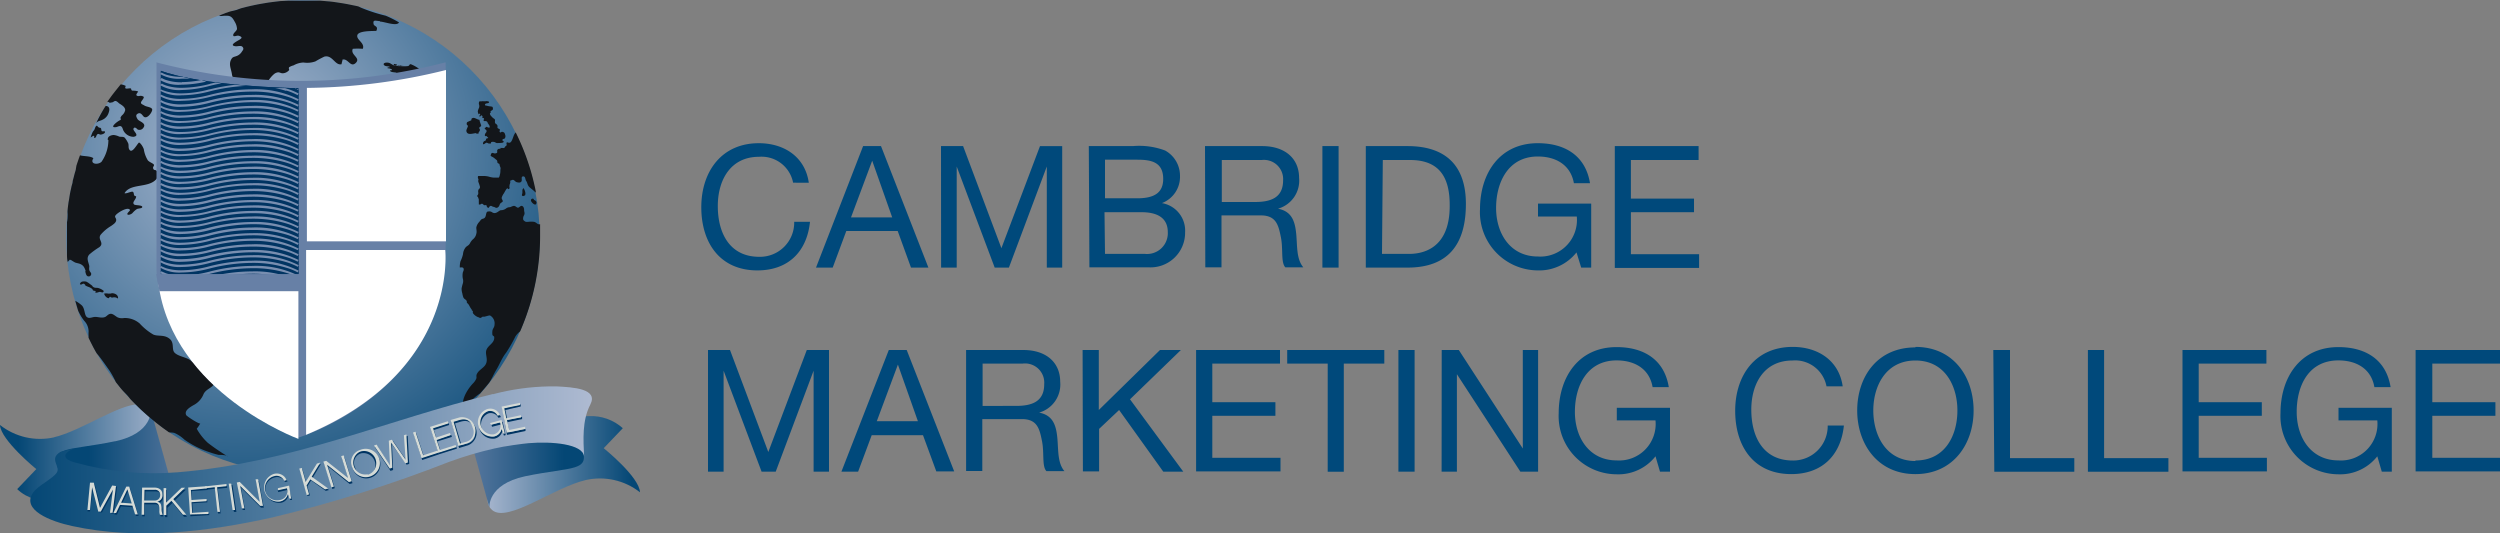 <?xml version="1.0" encoding="utf-8"?>
<svg xmlns="http://www.w3.org/2000/svg" xmlns:xlink="http://www.w3.org/1999/xlink" width="250" height="53.34" viewBox="0 0 250 53.34">
  <rect x="0" y="0" width="250" height="53.34" fill="#808080" stroke="none"/>
  <defs>
    <clipPath id="clip-path">
      <path id="SVGID" class="cls-1" d="M5.43 43.73A6.46 6.46 0 010 42.5c.06 1.5 3.63 4.41 3.63 4.41l-1.91 2c2.06 2 5.45.92 5.45.92A8.2 8.2 0 016 47.12c-.61-2.11 4.84-1.22 6.18-1.67s4.12-3.38 2.59-4.73a1.39 1.39 0 00-.92-.29c-2 0-5.76 2.67-8.46 3.3"/>
    </clipPath>
    <clipPath id="clip-path-2">
      <path id="SVGID-2" data-name="SVGID" class="cls-1" d="M11.52 44.12c-4.78 1-6.66.41-5.61 3 .6 1.5 3.78 2 4.62 1.49.48-.29 2.15-.21 3.73-.12a16.53 16.53 0 002.91 0L15.08 41s.23 2.31-3.56 3.13"/>
    </clipPath>
    <clipPath id="clip-path-3">
      <path id="SVGID-3" data-name="SVGID" class="cls-1" d="M6.61 23.68A23.68 23.68 0 1030.29 0 23.68 23.68 0 006.61 23.68"/>
    </clipPath>
    <clipPath id="clip-path-4">
      <path id="SVGID-4" data-name="SVGID" class="cls-1" d="M56.85 41.9A8 8 0 0158 44.61c.61 2.11-4.84 1.22-6.18 1.67s-4.14 3.38-2.61 4.72 6.19-2.27 9.38-3A6.48 6.48 0 0164 49.23c-.06-1.54-3.63-4.41-3.63-4.41l1.91-2a4.74 4.74 0 00-3.37-1.21 7.58 7.58 0 00-2.08.29"/>
    </clipPath>
    <clipPath id="clip-path-5">
      <path id="SVGID-5" data-name="SVGID" class="cls-1" d="M53.49 43.08c-.48.29-2.16.21-3.74.12a16.41 16.41 0 00-2.9 0l2.09 7.56s-.23-2.31 3.56-3.13c4.78-1 6.66-.41 5.61-3-.45-1.12-2.34-1.69-3.61-1.69a2 2 0 00-1 .2"/>
    </clipPath>
    <clipPath id="clip-path-6">
      <path id="SVGID-6" data-name="SVGID" class="cls-1" d="M49.3 39.4c-10.67 2.6-20.08 6.89-31.55 7.83a29.37 29.37 0 01-10.32-1c-1.07-.3-1.29-.8-.1-1.37l-1.26.32c-1.23.69 0 1.44-.38 2.06s-1.83 1.27-2.37 2C2.08 51 5.08 52.14 7.2 52.6c6.6 1.44 13.61.57 20.06-.86a134.87 134.87 0 0017.67-5.56 36.68 36.68 0 014.5-1.33c1-.24 2.93-.49 3.4-.53 2.34-.2 5.44.07 5.58 1.32-.08-1.66-.21-3.58.62-5.18s-1.71-1.73-3.35-1.82h-.8a23.54 23.54 0 00-5.58.78"/>
    </clipPath>
    <linearGradient id="linear-gradient" x1="-1278.33" y1="439.92" x2="-1277.76" y2="439.92" gradientTransform="matrix(26.9 0 0 -26.9 34388.69 11880.06)" gradientUnits="userSpaceOnUse">
      <stop offset="0" stop-color="#044775"/>
      <stop offset="1" stop-color="#afbbd2"/>
    </linearGradient>
    <linearGradient id="linear-gradient-2" x1="-1384.43" y1="461.01" x2="-1383.86" y2="461.01" gradientTransform="matrix(-20.35 0 0 20.35 -28152.7 -9335.33)" gradientUnits="userSpaceOnUse">
      <stop offset="0" stop-color="#6a82a7"/>
      <stop offset="1" stop-color="#044775"/>
    </linearGradient>
    <linearGradient id="linear-gradient-3" x1="-1368.45" y1="458.05" x2="-1367.88" y2="458.05" gradientTransform="matrix(-26.9 0 0 26.9 -36747.9 -12274.8)" xlink:href="#linear-gradient"/>
    <linearGradient id="linear-gradient-4" x1="-1265.28" y1="437.07" x2="-1264.72" y2="437.07" gradientTransform="matrix(20.35 0 0 -20.35 25793.49 8940.59)" xlink:href="#linear-gradient-2"/>
    <linearGradient id="linear-gradient-5" x1="-1311.83" y1="446.54" x2="-1311.26" y2="446.54" gradientTransform="matrix(98.97 0 0 -98.97 129835.29 44240.43)" xlink:href="#linear-gradient"/>
    <radialGradient id="radial-gradient" cx="-1309.03" cy="445.65" r=".57" gradientTransform="matrix(79.45 0 0 -79.45 104027.75 35421.78)" gradientUnits="userSpaceOnUse">
      <stop offset="0" stop-color="#afbbd2"/>
      <stop offset=".88" stop-color="#044775"/>
      <stop offset="1" stop-color="#044775"/>
    </radialGradient>
    <style>
      .cls-1{fill:none}.cls-9{fill:#6780a6}.cls-10{fill:#fff}.cls-11{fill:#003462}.cls-18{fill:#d4dad6}.cls-19{fill:#788eb0}
    </style>
  </defs>
  <g id="Cambridge Marketing College">
    <g clip-path="url(#clip-path)">
      <path fill="url(#linear-gradient)" d="M0 40.43h16.34v10.48H0z"/>
    </g>
    <g clip-path="url(#clip-path-2)">
      <path fill="url(#linear-gradient-2)" d="M4.86 40.99h12.31v8.18H4.86z"/>
    </g>
    <g clip-path="url(#clip-path-3)">
      <path fill="url(#radial-gradient)" d="M6.61 0h47.36v47.36H6.61z"/>
    </g>
    <path d="M52.47 19.58c.17-.19 0-.6-.12-.77a.36.36 0 00-.11.3v.19a1.06 1.06 0 00-.05.23.14.14 0 00.25 0m.93.38c-.09-.12-.36 0-.25.22s.52.55.53.1a.33.33 0 00-.25-.23M41.08 6.42c-.19 0-.09.15-.3.19a3.83 3.83 0 01-.75 0h-.2a1.88 1.88 0 01-.35-.1c0 .15-.36-.14-.51-.2-.33-.13-.74 0-.56.2s.63.06.54.22c-.15 0-.24 0-.18.1.32 0 .66.22.23.2 0 .2.38.19.62.23.05.09.06.19.12.29s.52 0 .65 0 .34.18.6.22c.45.06.16-.12.26-.22s.4 0 .56-.08.37-.31.27-.45a3.63 3.63 0 00-1-.6m9 8.46a.52.52 0 01-.11 0h-.08a.31.31 0 00-.17.13v.23c0 .07-.2.13-.32.09s-.16-.06-.24 0 0 0-.06.06a.16.16 0 000 .07c-.06.08-.05.12.06.19a1.71 1.71 0 01.23.13l.23.19a.23.23 0 01.11.16c0 .11 0 .15.1.21s.11 0 .13.16a1.27 1.27 0 00.08.23.4.4 0 010 .24c0 .17 0 .35-.06.52a.55.55 0 01-.1.27h-.18a.86.86 0 01-.16 0h-.18a2.25 2.25 0 01-.49-.1 2.21 2.21 0 00-.63-.06h-.42a.29.29 0 000 .27c.06.12 0 .13 0 .23s.11.3.15.49a.28.28 0 010 .24c-.06.07-.12.1-.14.2a.45.45 0 000 .23c0 .13 0 .16-.08.27s0 .1.05.19l.08.22v.25a2.21 2.21 0 010 .25c.08 0 .08.05.16 0s.13-.08.19-.06.12.1.17.13.13 0 .2 0 .06.11.09.16.11.13.15.12.09-.11.12-.14a.17.17 0 01.19-.05l.16.08c.09 0 .18.05.26.09s.25 0 .34-.17.06-.19.13-.26a1.15 1.15 0 01.19-.14c.14-.13-.09-.26-.06-.43a1.37 1.37 0 01.23-.45 4 4 0 01.24-.41s.07-.08.1-.08.06.07.12.08.08-.06.09-.1a.36.36 0 000-.1.23.23 0 010-.14c0-.12.06-.2.08-.32a.42.42 0 010-.16c0-.06.1-.05.16-.08.22-.11.29.16.49.21s.38.07.47-.09-.09-.47.16-.49.2.31.31.46.12.35.24.52.51.4.71.65a1 1 0 000-.17 23.38 23.38 0 00-2-5.86 1.1 1.1 0 00-.19.31c-.11.29-.21.65-.38.71s-.28-.09-.33 0 0 .15 0 .22-.06.11-.12.15-.07.13-.13.16a.31.31 0 01-.19 0 1.74 1.74 0 01-.22 0m4 7.63a.2.2 0 01-.16 0 .46.46 0 01-.17-.09.8.8 0 00-.24-.14 2 2 0 00-.65 0h-.18a.59.59 0 01-.28-.2.6.6 0 01.08-.47c.1-.23 0-.3 0-.53s-.09-.37-.23-.4-.26.18-.38.18-.24-.17-.38-.18-.3.1-.43.13a.61.61 0 00-.4.14.83.83 0 01-.47.16c-.16 0-.27.15-.43.22a.43.43 0 01-.46 0 .48.48 0 00-.4-.09c-.18 0-.19.15-.24.36s-.1.3-.28.36a.37.37 0 00-.25.15c-.06.07-.1.14-.16.2a1.11 1.11 0 00-.27.53c0 .24.07.39 0 .63a.94.94 0 01-.31.53 1.3 1.3 0 00-.32.41c-.12.23-.26.24-.42.4a1.23 1.23 0 00-.28.7 3.05 3.05 0 01-.25.7 2.22 2.22 0 00-.07.63c.1 0 .33-.06.38.11s-.07.31-.08.41a1.63 1.63 0 000 .58.87.87 0 010 .51 4.21 4.21 0 00-.12.48 1.53 1.53 0 00.07.49 2.33 2.33 0 00.11.42c.08.16.21.18.3.3s0 .17.07.24.1.1.15.16.14.27.22.38l.11.16v.08c0 .02.07 0 .09 0s0 .11 0 .18a.28.28 0 00.09.16 1.11 1.11 0 00.45.31c.09 0 .14.11.26.06s.21-.16.26-.11.58-.16.67-.12a.91.91 0 01.44.94c0 .23-.17.35-.21.59a1.7 1.7 0 000 .39c0 .09.17.15.18.21.07.61-.55.79-.76 1.27s.23 1-.13 1.55c-.19.29-.58.48-.78.79s-.05.37-.12.57a1.48 1.48 0 01-.33.48 4.48 4.48 0 00-.75 1.07 3 3 0 00-.31 1.45 1.75 1.75 0 00.77-.66 5 5 0 011-.86c.29-.33.58-.67.85-1s.51-.94.76-1.34c.35-.57.56-1.19 1-1.74a15.16 15.16 0 00.92-1.61 1.91 1.91 0 01.47-.51 23.79 23.79 0 002-9.44v-1.24m-14.6-16zm.29 0a1.83 1.83 0 00-.32-.07.78.78 0 010 .12h.32v-.1m.3.19a2.09 2.09 0 01.43 0l-.66-.09v.05h.2M10 29.2c.16 0 .3.14.38-.1a1.31 1.31 0 00-.5-.28c-.17-.07-.36 0-.52-.1s-.1-.12-.17-.17a1.42 1.42 0 00-.19-.14 1.66 1.66 0 00-.38-.25 1.09 1.09 0 00-.4 0 .35.35 0 00-.23.24c.13.18.29-.12.44 0s.07.12.12.16a1.69 1.69 0 00.27.12 1.36 1.36 0 01.41.22c.07.09 0 .13.15.17s.25 0 .14.18c.17.07.36-.07.52-.07m1.15-18.94c.11 0 .19-.11.31-.14s.28.11.38.21.64.32.64.7a.92.92 0 01-.28.49.69.69 0 00-.2.3c0 .07.12.06 0 .2-.31.13-1.1.77-.51.72.21 0 .41-.18.57-.09s.17.3.25.44a1.15 1.15 0 001 .61c.71-.11-.11-.59 0-.82s.33 0 .41.09a.46.46 0 00.58-.18c.35-.46-.44-.62-.58-.85s-.23-.44.05-.57.44.2.55.3c.32.31.82-.36.86-.65s-.56-.31-.75-.43-.33-.15-.37-.26.12-.26.22-.43.08-.21-.09-.27-.29 0-.41 0c-.34-.06-.13-.25 0-.46a1.3 1.3 0 00-.46-.08c-.11 0-.18 0-.22-.08s0-.12-.08-.15-.41.06-.5 0 0-.14 0-.22-.09-.07-.15-.1a.94.94 0 00-.34-.08l-.06.07-.45.56-.25.32c-.15.19-.28.38-.42.57s-.11.16-.17.23h.09c.08 0 .11.11.23.08m-1.63 3.52c.25 0 .17-.18.3-.33s.23 0 .34 0 .43-.08.45-.25-.28 0-.34-.13 0-.26-.14-.3a.33.33 0 01-.27-.16c-.13-.16-.23.13-.28.27s-.08.13-.17.26-.24.59-.24.6.2-.15.3-.17.05.1.05.2m1.05-1.93a1.14 1.14 0 00.41-.59c.14-.39.05-.65-.3-.67-.09.13-.18.27-.26.41-.25.42-.48.86-.69 1.29a.87.87 0 01.28-.19 1.54 1.54 0 00.56-.25m37.44-.53c.08 0 .13.08.12.13s-.08.08-.08.15.07.08.12 0 .12-.08.17 0 0 .12 0 .17.13 0 .17.08-.06.12-.05.18.1.09.16.08.13 0 .21.07 0 .11.09.17l.14.22c0 .08.06.13 0 .18s0 0-.06 0h-.11c-.03 0 0-.06-.1-.06s-.08 0-.11.06-.13 0-.09.11.15.09.17.2 0 .14-.06.21-.17.28-.06.33.07 0 .11 0 0 0 .07.07.17.12.07.15-.13 0-.17.1 0 .07 0 .1-.07 0-.12.07a.23.23 0 00-.16.14s-.07.15 0 .19.25-.16.34-.15a1.08 1.08 0 01.19.08h.21c.05 0 0-.12.08-.15a.52.52 0 01.27 0c.07 0 .15.08.23.1s.16 0 .25 0 .42 0 .46-.1-.08-.1-.11-.15 0-.14.11-.16.14-.06.16-.13a.37.37 0 000-.27.6.6 0 00-.09-.22.41.41 0 00-.22-.09c-.07 0-.11.06-.16.07s-.11-.09-.09-.15.06-.12 0-.18-.16-.05-.2-.13 0-.13 0-.19a.39.39 0 00-.14-.2c-.09-.06-.1-.05-.12-.15a.49.49 0 010-.17c0-.12 0-.16-.14-.24a1.31 1.31 0 01-.24-.23.45.45 0 01-.13-.23s0-.07.06-.1 0-.09 0-.13.16-.11.22-.18 0-.18 0-.25-.27-.08-.38-.1l-.27-.06c-.1 0-.15-.05-.11-.13s.15-.09.27-.11.22-.15 0-.19-.17 0-.26 0h-.17a.29.29 0 00-.16 0h-.22c-.06 0-.11.2-.07.31a.52.52 0 010 .35 1.61 1.61 0 00-.12.33.71.71 0 00.08.3c.09 0 .08-.06.13-.07M8.52 27.13c.05.15.08.45.27.5a.25.25 0 00.33-.25c0-.11-.16-.23-.19-.37s0-.27 0-.4c-.08-.42-.33-.79 0-1.16a7.53 7.53 0 011-.73c.55-.43-.2-.76.13-1.24a4.15 4.15 0 011.06-.89c.2-.15.48-.31.5-.57s-.26-.3 0-.56 1.19-.82 1.38-.46c0 .1-.32.31-.26.43s.4 0 .51-.13a2.18 2.18 0 01.45-.4c.11-.05.45-.06.51-.15.14-.26-.66-.2-.78-.29-.3-.23.22-.52.18-.84-.3 0-.17-.29-.3-.42s-.64.2-.86.12c.59-1 2.33-.51 3.13-1.35.12-.13.4-.42.38-.63s-.12-.13-.31-.27-.22 0-.32-.19.12-.28.06-.41-.45-.25-.61-.44a3 3 0 01-.4-1.11c-.06-.19-.29-.6-.48-.67-.23.2-.73 1.24-1 .64-.08-.17 0-.42-.1-.6a2.48 2.48 0 00-.31-.5c-.13-.15-.37-.08-.57-.13a1.68 1.68 0 00-.54-.16c-.18 0-.52.08-.59.32s.05.12.05.21a3.85 3.85 0 01-.69 2.15c-.36.34-1.21.24-.81-.35-.25-.24-1-.19-1.34-.3l-.11.3c-.08.24-.17.49-.25.74l-.07.43c-.06.21-.13.43-.18.65l-.12.45c0 .21-.1.42-.14.64s-.07.3-.1.46-.08.43-.11.65-.06.31-.08.47-.06.45-.08.68 0 .29 0 .44 0 .51-.06.77v3.15c0 .28 0 .55.07.83a1.53 1.53 0 00.2-.22.49.49 0 01.22.09 3.27 3.27 0 00.32.19c.16.06.34.08.49.14.36.15.45.37.57.72m39.02-13.76a.61.61 0 00.27 0v-.11A.55.55 0 0048 13c0-.08-.1-.15-.07-.23s.14-.1.18-.17-.16-.43-.16-.62c-.2 0-.48-.25-.68-.18s-.09.19-.15.23-.15.06-.22.1-.22.05-.23.22.1.16.12.24-.18.38-.15.52c.08.48.71.2 1 .2M38 2.16c.44 0 1.69.51 1.9.08a10.35 10.35 0 00-1.33-.67 16.3 16.3 0 01-2.44-.79l-.3-.14-.27-.06-.84-.17-.45-.08-.85-.13L33 .15l-.94-.08H28.76L28 .11l-.5.06-.63.08-.54.09-.57.1-.57.12-.52.12-.58.15-.47.17-.62.15-.46.16-.54.21-.12.05h.08c.15.07.37 0 .53 0 .37 0 .56 0 .79.29a2.54 2.54 0 01.2.33 1.47 1.47 0 01.22.68c0 .26-.5.46-.35.74.25.05.36-.12.63 0s.19.21 0 .34-1.2.6-.39.68c.27 0 .53-.11.68.08s0 .33-.08.45a1.07 1.07 0 01-.45.41c-.32.14-.46.09-.6.34-.32.53 0 1 .06 1.57a3.79 3.79 0 00.29.77c.1.24.05.53.18.78a1.12 1.12 0 00.84.52 1.83 1.83 0 01.59.15c.14.1.16.27.26.39.63.69 1-.68 1.12-1a2.73 2.73 0 01.91-1.67.81.81 0 01.43-.19c.16 0 .27.1.45.1a.89.89 0 00.65-.33c0-.08-.08-.17 0-.28a1.39 1.39 0 01.43-.18 2.21 2.21 0 011-.29 2.41 2.41 0 001.19-.11 9.83 9.83 0 01.9-.48c.82-.2 1.06.93 1.72.76 0-.13.09-.33.09-.46.56-.15.8.85 1.33.33s-.58-.79-.3-1.41a6.66 6.66 0 011 0c.23-.59-.65-.88-.55-1.35s1.5-.42 1.9-.44c.24-.5-.22-.43-.27-.68-.09-.46.16-.34.65-.29M19.63 42.93a3.61 3.61 0 00.4-.59c-.07.12-1.34-.7-1.41-.83-.22-.45.38-.79.74-1a2.11 2.11 0 001-1.11c.25-.52.88-.6 1.09-1.06.12-.26.06-.57.21-.84a1.78 1.78 0 00-.61-.32c-.25-.07-.41-.22-.64-.3A8.38 8.38 0 0119 36c-.44-.29-1.13-.36-1.51-.7s0-1-.54-1.43-1.13-.21-1.61-.41a5.7 5.7 0 01-1.37-1.11 2.29 2.29 0 00-1.55-.55 1.11 1.11 0 01-.65-.06c-.22-.11-.46-.37-.7-.36s-.39.24-.54.31c-.33.15-.69 0-1 0s-.61.22-.86 0-.17-.87-.51-1.17a3.76 3.76 0 00-.63-.44c.09.33.18.65.29 1a4.86 4.86 0 00.6 1 1.56 1.56 0 01.44 1.06 4.51 4.51 0 000 .52v.13l.21.43.26.51.23.42.1.17.19.23c.39.5.74 1 1.12 1.54a10.21 10.21 0 01.62 1.13l.2.25c.12.15.24.31.37.46l.15.17.4.41c.11.12.21.25.31.38l.24.25.54.54.32.31.58.52.32.28.64.52.3.23c.23.18.47.36.72.53l.2.15c.23.06.44 0 .66.12a3.53 3.53 0 01.9.62 9.21 9.21 0 002.42 1.23 10.14 10.14 0 001 .3c.19 0 .8 0 .93.16a21.3 21.3 0 01-2-1.36 5.61 5.61 0 01-1.14-1.46m-8.53-13.47a1.08 1.08 0 00-.19 0h-.12a.85.85 0 00-.39 0c0 .12.12.28.22.36a.54.54 0 00.2.1c.09 0 .07-.09.15-.13s0 0 .14.05.11 0 .19 0a.62.62 0 01.48.12c.05-.39-.33-.55-.66-.54" fill="#13161a"/>
    <path class="cls-9" d="M15.65 6.28v20.59S15.49 38 29.86 43.75c0 0 14.59-4.36 14.7-18.67s0-18.85 0-18.85a57.3 57.3 0 01-28.95 0"/>
    <path class="cls-10" d="M30.61 43.49V25h13.91s1.4 12.1-13.91 18.48M44.6 7v17.13H30.69V8.79A59.25 59.25 0 0044.6 7"/>
    <path class="cls-11" d="M29.84 8.83v18.59H16.08V7.07s3.3 1.46 13.76 1.76"/>
    <path class="cls-10" d="M15.79 28.37h14.05v15.52s-12.55-4.61-14-15.52"/>
    <g clip-path="url(#clip-path-4)">
      <path fill="url(#linear-gradient-3)" d="M47.68 41.61h16.34v10.74H47.68z"/>
    </g>
    <g clip-path="url(#clip-path-5)">
      <path fill="url(#linear-gradient-4)" d="M46.85 42.88h12.31v7.86H46.85z"/>
    </g>
    <g clip-path="url(#clip-path-6)">
      <path fill="url(#linear-gradient-5)" d="M2.08 38.62h57.69v15.42H2.08z"/>
    </g>
    <path class="cls-11" d="M9.11 48.43h.37l.64 2.47 1.22-2.23h.37l-.34 2.69h-.25l.29-2.32-1.21 2.2h-.24l-.63-2.44L9 51.14h-.25zM12.71 48.82H13l.86 2.78h-.27l-.27-.87-1.23-.09-.39.82h-.27zm-.53 1.61l1.07.08-.43-1.42zM14.29 48.92h1.24c.44 0 .81.24.8.73a.64.64 0 01-.54.67c.35.06.44.3.45.62a1.59 1.59 0 00.11.7h-.28a.86.86 0 01-.06-.42c0-.38 0-.8-.53-.79h-1v1.2h-.26zm.22 1.29h1a.55.55 0 00.6-.52c0-.32-.18-.54-.57-.55h-1zM16.44 49h.26v1.46l1.54-1.49h.35l-1.18 1.15 1.29 1.56h-.3l-1.15-1.39-.51.49v.93h-.24zM18.89 48.9l1.87-.12V49l-1.6.11.06 1 1.51-.1v.22l-1.5.1.07 1.07 1.62-.11v.22l-1.88.12z"/>
    <path class="cls-11" d="M20.59 48.79l2.13-.23v.22l-.94.1.28 2.47h-.26l-.28-2.47-.93.1zM23 48.51h.25l.39 2.68h-.25zM23.76 48.4h.29l2 2-.42-2.25.26-.05.49 2.67h-.28l-2-2 .41 2.23h-.25zM29.2 50h-.18l-.15-.47a1 1 0 01-.78.75 1.42 1.42 0 01-.64-2.75 1.05 1.05 0 011.3.62l-.25.06a.84.84 0 00-1-.47 1.21 1.21 0 00.5 2.39.9.9 0 00.72-1.13l-.9.21-.05-.21 1.12-.26zM30 47l.25-.07.39 1.4 1.12-1.83.33-.09-.85 1.41L32.9 49l-.32.09-1.47-1.05-.37.6.25.9-.24.07zM32.42 46.32l.28-.08L34.88 48l-.68-2.19.25-.08.8 2.59-.28.08-2.17-1.76.68 2.18-.25.08zM36.05 45.12a1.42 1.42 0 11-.78 1.74 1.28 1.28 0 01.78-1.74zm.81 2.47a1.2 1.2 0 00-.74-2.26 1 1 0 00-.6 1.44 1.06 1.06 0 001.34.82zM37.48 44.71l.26-.09 1.33 2.05-.07-2.45.31-.11 1.38 2-.17-2.44.25-.09.15 2.81-.26.08-1.46-2.04.11 2.57-.26.09zM41.38 43.41l.25-.08.77 2.36 1.44-.47.07.21-1.69.57z"/>
    <path class="cls-11" d="M43.08 42.85l1.78-.56.06.21-1.53.5.29.94 1.44-.46.07.21-1.44.45.32 1 1.56-.49.06.21-1.8.57zM45.14 42.2l.9-.27a1.36 1.36 0 01.76 2.6l-.89.27zm1 2.31l.53-.15a1 1 0 00.75-1.4c-.23-.78-.65-1-1.39-.78l-.53.16zM50.57 43.51l-.18.05-.15-.47a1 1 0 01-.77.77 1.42 1.42 0 01-.7-2.73 1.06 1.06 0 011.32.58l-.25.07a.85.85 0 00-1-.44 1.2 1.2 0 00.6 2.3.9.9 0 00.66-1.19l-.9.23-.05-.21 1.11-.29zM50.24 40.82l1.83-.38v.21l-1.53.35.2 1 1.47-.31v.22l-1.48.31.22 1 1.6-.33v.21l-1.85.39z"/>
    <path class="cls-18" d="M9 48.27h.38l.62 2.52 1.22-2.24.38.05-.34 2.68H11l.29-2.32-1.21 2.2h-.25l-.62-2.43L9 51h-.26zM12.63 48.66h.29l.86 2.78h-.27l-.27-.87-1.24-.08-.39.81h-.27zm-.52 1.61l1.06.08-.43-1.42zM14.21 48.76h1.24c.45 0 .81.24.8.73a.65.65 0 01-.54.68c.35.06.44.3.45.63a1.57 1.57 0 00.11.69H16a1 1 0 01-.06-.43c0-.38 0-.8-.52-.79h-1v1.2h-.26zm.22 1.29h1a.53.53 0 00.59-.51.51.51 0 00-.57-.56h-1zM16.36 48.81h.26v1.45l1.54-1.49h.35l-1.18 1.14 1.3 1.56h-.34l-1.15-1.39-.51.49v.93h-.26zM18.82 48.75l1.86-.13v.22l-1.59.16.07 1 1.5-.1v.22l-1.51.1.07 1.07 1.63-.11v.22l-1.85.05z"/>
    <path class="cls-18" d="M20.51 48.64l2.14-.24v.22l-.94.1.29 2.47h-.26l-.27-2.47-.94.11zM22.87 48.36h.25l.39 2.64h-.25zM23.68 48.25l.29-.06 2 2-.41-2.26h.25l.49 2.66h-.28l-2-2 .42 2.25h-.25zM29.12 49.87h-.18l-.15-.47a1 1 0 01-.79.75 1.42 1.42 0 01-.64-2.75 1.07 1.07 0 011.31.62l-.26.06a.82.82 0 00-1-.46A1.2 1.2 0 0028 50a.89.89 0 00.69-1.17l-.9.2v-.21l1.12-.26zM29.93 46.86l.25-.07.39 1.4 1.12-1.83.34-.1-.86 1.41 1.65 1.18-.32.09-1.47-1-.37.61.25.89-.24.07zM32.34 46.16l.28-.08 2.18 1.72-.68-2.19.25-.07.8 2.58-.28.09-2.18-1.73.68 2.18-.25.08zM36 45a1.42 1.42 0 11-.78 1.74A1.28 1.28 0 0136 45zm.81 2.47a1.2 1.2 0 00-.81-2.3 1.2 1.2 0 00.74 2.26zM37.4 44.55l.26-.09L39 46.52l-.12-2.45.3-.1 1.38 2-.17-2.44.25-.09.15 2.81-.26.09-1.42-2.08.12 2.51-.26.09zM41.3 43.25l.25-.08.77 2.36 1.44-.47.07.21-1.68.55z"/>
    <path class="cls-18" d="M43 42.69l1.78-.56.07.21-1.54.49.3.93L45 43.3l.07.21-1.4.49.33 1 1.56-.5.07.21-1.8.57zM45.06 42l.9-.26a1.36 1.36 0 01.77 2.59l-.9.27zm.94 2.35l.53-.15a1 1 0 00.75-1.4c-.23-.78-.64-1-1.39-.78l-.53.16zM50.49 43.36h-.18l-.15-.47a1 1 0 01-.77.76 1.42 1.42 0 01-.7-2.73 1.05 1.05 0 011.31.59l-.25.06a.84.84 0 00-1-.44 1.21 1.21 0 00.59 2.31.9.9 0 00.66-1.2l-.89.23-.11-.16 1.15-.31zM50.16 40.66l1.84-.38v.22l-1.57.33.2 1 1.47-.31v.22l-1.4.26.22 1 1.6-.33v.22l-1.85.38z"/>
    <path class="cls-11" d="M29.86 8.83v18.6H16.09V7.08s3.3 1.46 13.77 1.75"/>
    <path class="cls-19" d="M16 9.61l.12-.15.1.06.35.15a4.89 4.89 0 001.58.22 11.6 11.6 0 002.78-.39 17.35 17.35 0 014.28-.57 9.55 9.55 0 014.66 1l-.1.17a6.08 6.08 0 00-1.15-.47 11.4 11.4 0 00-3.41-.47 17.47 17.47 0 00-4.21.53 11.82 11.82 0 01-2.82.39A3.64 3.64 0 0116 9.61"/>
    <path class="cls-19" d="M16 10.17l.12-.16.1.06a2.12 2.12 0 00.35.15 4.89 4.89 0 001.58.22 11.6 11.6 0 002.78-.39 17.28 17.28 0 014.28-.56 9.77 9.77 0 014.66 1l-.1.17a6.08 6.08 0 00-1.15-.47 11.74 11.74 0 00-3.41-.47 17.47 17.47 0 00-4.24.56 11.92 11.92 0 01-2.82.4 3.74 3.74 0 01-2.15-.51"/>
    <path class="cls-19" d="M16 10.72l.12-.16.1.07a2.27 2.27 0 00.35.14 4.89 4.89 0 001.58.22 11.6 11.6 0 002.78-.39 17.77 17.77 0 014.27-.6 9.55 9.55 0 014.66 1l-.1.16a5.76 5.76 0 00-1.15-.46 11.34 11.34 0 00-3.41-.48 17.47 17.47 0 00-4.24.56 11.42 11.42 0 01-2.82.4 3.74 3.74 0 01-2.14-.46"/>
    <path class="cls-19" d="M16 11.27l.12-.15.1.06.35.15a4.89 4.89 0 001.58.22 11.6 11.6 0 002.78-.39 17.35 17.35 0 014.28-.57 9.55 9.55 0 014.66 1l-.1.17a6.08 6.08 0 00-1.15-.47 11.4 11.4 0 00-3.41-.47 17 17 0 00-4.24.56 11.82 11.82 0 01-2.82.39 3.74 3.74 0 01-2.15-.5"/>
    <path class="cls-19" d="M16 11.82l.12-.15.1.06a2.12 2.12 0 00.35.15 4.89 4.89 0 001.58.22 11.6 11.6 0 002.78-.39 17.35 17.35 0 014.28-.57 9.69 9.69 0 014.66 1l-.1.17a6.08 6.08 0 00-1.15-.47 11.74 11.74 0 00-3.41-.47 17.47 17.47 0 00-4.21.53 11.82 11.82 0 01-2.82.39 3.64 3.64 0 01-2.18-.47"/>
    <path class="cls-19" d="M16 12.38l.12-.16a.34.34 0 00.1.06 2.12 2.12 0 00.35.15 4.89 4.89 0 001.58.22 11.6 11.6 0 002.78-.39 17.77 17.77 0 014.28-.56 9.55 9.55 0 014.66 1l-.1.16a6.08 6.08 0 00-1.15-.47 11.74 11.74 0 00-3.41-.47 17.47 17.47 0 00-4.24.56 11.42 11.42 0 01-2.82.4 3.74 3.74 0 01-2.15-.5"/>
    <path class="cls-19" d="M16 12.93l.12-.15.1.06.35.15a5.26 5.26 0 001.58.21 11.11 11.11 0 002.78-.39 17.77 17.77 0 014.28-.56 9.55 9.55 0 014.66 1l-.1.16a6.63 6.63 0 00-1.15-.46 11.34 11.34 0 00-3.41-.48A17.47 17.47 0 0021 13a11.42 11.42 0 01-2.82.4 3.74 3.74 0 01-2.18-.47"/>
    <path class="cls-19" d="M16 13.48l.12-.15.1.06.35.15a4.89 4.89 0 001.58.22 11.6 11.6 0 002.78-.39 17.35 17.35 0 014.28-.57 9.55 9.55 0 014.66 1l-.1.17a6.08 6.08 0 00-1.15-.47 11.4 11.4 0 00-3.42-.5 17 17 0 00-4.24.56 11.82 11.82 0 01-2.82.39 3.64 3.64 0 01-2.14-.47"/>
    <path class="cls-19" d="M16 14l.12-.16.1.06a2.12 2.12 0 00.35.15 4.89 4.89 0 001.58.22 11.6 11.6 0 002.78-.39 17.28 17.28 0 014.28-.56 9.77 9.77 0 014.66 1l-.1.17a6.08 6.08 0 00-1.16-.49 11.74 11.74 0 00-3.41-.47 17.47 17.47 0 00-4.24.56 11.92 11.92 0 01-2.82.4A3.74 3.74 0 0116 14"/>
    <path class="cls-19" d="M16 14.59l.12-.16.1.07a2.27 2.27 0 00.35.14 4.89 4.89 0 001.58.22 11.6 11.6 0 002.78-.39 17.77 17.77 0 014.28-.56 9.55 9.55 0 014.66 1l-.1.16a5.76 5.76 0 00-1.15-.46 11.34 11.34 0 00-3.41-.48 17.47 17.47 0 00-4.24.56 11.42 11.42 0 01-2.82.4 3.74 3.74 0 01-2.15-.5"/>
    <path class="cls-19" d="M16 15.14l.12-.15.1.06.35.15a4.89 4.89 0 001.58.22 11.6 11.6 0 002.77-.42 17.35 17.35 0 014.28-.57 9.55 9.55 0 014.66 1l-.1.17a5.35 5.35 0 00-1.15-.47 11.4 11.4 0 00-3.41-.47 17.41 17.41 0 00-4.24.55 11.42 11.42 0 01-2.82.4 3.74 3.74 0 01-2.14-.47"/>
    <path class="cls-19" d="M16 15.69l.12-.15.1.06.35.15a4.89 4.89 0 001.58.22 11.6 11.6 0 002.78-.39A17.35 17.35 0 0125.2 15a9.69 9.69 0 014.66 1l-.1.17a6.08 6.08 0 00-1.15-.47 11.4 11.4 0 00-3.41-.47 17.47 17.47 0 00-4.24.56 11.82 11.82 0 01-2.82.39 3.64 3.64 0 01-2.14-.49"/>
    <path class="cls-19" d="M16 16.25l.12-.16.1.06a2.12 2.12 0 00.35.15 4.89 4.89 0 001.58.22 11.6 11.6 0 002.78-.39 17.77 17.77 0 014.28-.56 9.55 9.55 0 014.66 1l-.1.16a6.08 6.08 0 00-1.15-.47 11.74 11.74 0 00-3.41-.47 17.47 17.47 0 00-4.24.56 11.42 11.42 0 01-2.82.4 3.74 3.74 0 01-2.15-.5"/>
    <path class="cls-19" d="M16 16.8l.12-.15.1.06a2.27 2.27 0 00.35.14 4.89 4.89 0 001.58.22 11.11 11.11 0 002.78-.39 17.77 17.77 0 014.28-.56 9.55 9.55 0 014.66 1l-.1.16a6.63 6.63 0 00-1.15-.46 11.34 11.34 0 00-3.41-.48 17.47 17.47 0 00-4.24.56 11.42 11.42 0 01-2.82.4 3.74 3.74 0 01-2.15-.5"/>
    <path class="cls-19" d="M16 17.35l.12-.15.1.06.35.15a4.89 4.89 0 001.58.22 11.6 11.6 0 002.78-.39 17.35 17.35 0 014.28-.57 9.55 9.55 0 014.66 1l-.1.17a6.08 6.08 0 00-1.15-.47 11.4 11.4 0 00-3.41-.47 17 17 0 00-4.24.56 11.82 11.82 0 01-2.82.39 3.74 3.74 0 01-2.15-.5"/>
    <path class="cls-19" d="M16 17.9l.12-.15.1.06a2.12 2.12 0 00.35.15 4.89 4.89 0 001.58.22 11.6 11.6 0 002.78-.39 17.35 17.35 0 014.28-.57 9.69 9.69 0 014.66 1l-.1.17a6.08 6.08 0 00-1.15-.47 11.74 11.74 0 00-3.41-.47A17.47 17.47 0 0021 18a11.82 11.82 0 01-2.82.39A3.55 3.55 0 0116 17.9"/>
    <path class="cls-19" d="M16 18.46l.12-.16.1.07c.08 0 .19.09.35.14a4.89 4.89 0 001.58.22 11.6 11.6 0 002.78-.39 17.77 17.77 0 014.28-.56 9.55 9.55 0 014.66 1l-.1.16a5.76 5.76 0 00-1.15-.46A11.34 11.34 0 0025.2 18a17.47 17.47 0 00-4.24.56 11.42 11.42 0 01-2.82.4 3.74 3.74 0 01-2.14-.5"/>
    <path class="cls-19" d="M16 19l.12-.15.1.06.35.15a5.19 5.19 0 001.58.22 11.6 11.6 0 002.78-.39 17.35 17.35 0 014.28-.57 9.55 9.55 0 014.66 1l-.1.17a5.35 5.35 0 00-1.16-.49 11.4 11.4 0 00-3.41-.47 17.41 17.41 0 00-4.24.55 11.42 11.42 0 01-2.82.4A3.74 3.74 0 0116 19"/>
    <path class="cls-19" d="M16 19.56l.12-.15.1.06.35.15a4.89 4.89 0 001.58.22 11.6 11.6 0 002.78-.39 17.35 17.35 0 014.28-.57 9.55 9.55 0 014.66 1l-.1.17a6.08 6.08 0 00-1.15-.47 11.74 11.74 0 00-3.41-.47 17.47 17.47 0 00-4.24.56 11.82 11.82 0 01-2.82.39 3.64 3.64 0 01-2.15-.5"/>
    <path class="cls-19" d="M16 20.12l.12-.16.1.06a2.12 2.12 0 00.35.15 4.89 4.89 0 001.58.22 11.6 11.6 0 002.77-.39 17.28 17.28 0 014.28-.56 9.77 9.77 0 014.66 1l-.1.17a6.08 6.08 0 00-1.15-.47 11.74 11.74 0 00-3.41-.47 17.47 17.47 0 00-4.24.56 11.92 11.92 0 01-2.82.4 3.74 3.74 0 01-2.14-.51"/>
    <path class="cls-19" d="M16 20.67l.12-.16.1.07a2.27 2.27 0 00.35.14 4.89 4.89 0 001.58.22 11.11 11.11 0 002.78-.39A17.77 17.77 0 0125.2 20a9.55 9.55 0 014.66 1l-.1.16a6.63 6.63 0 00-1.15-.46 11.34 11.34 0 00-3.41-.48 17.47 17.47 0 00-4.24.56 11.42 11.42 0 01-2.82.4 3.74 3.74 0 01-2.14-.51"/>
    <path class="cls-19" d="M16 21.22l.12-.15.1.06.35.15a4.89 4.89 0 001.58.22 11.6 11.6 0 002.78-.39 17.35 17.35 0 014.28-.57 9.55 9.55 0 014.66 1l-.1.17a5.35 5.35 0 00-1.15-.47 11.4 11.4 0 00-3.41-.47 17 17 0 00-4.21.53 11.82 11.82 0 01-2.82.39 3.74 3.74 0 01-2.18-.47"/>
    <path class="cls-19" d="M16 21.77l.12-.15.1.06a2.12 2.12 0 00.35.15 4.89 4.89 0 001.58.22 11.6 11.6 0 002.78-.39 17.35 17.35 0 014.28-.57 9.69 9.69 0 014.66 1l-.1.17a6.08 6.08 0 00-1.15-.47 11.74 11.74 0 00-3.41-.47 17.47 17.47 0 00-4.24.56 11.82 11.82 0 01-2.82.39 3.64 3.64 0 01-2.15-.5"/>
    <path class="cls-19" d="M16 22.33l.12-.16a.34.34 0 00.1.06 2.12 2.12 0 00.35.15 4.89 4.89 0 001.58.22 11.6 11.6 0 002.78-.39 17.77 17.77 0 014.28-.56 9.55 9.55 0 014.66 1l-.1.16a6.08 6.08 0 00-1.15-.47 11.74 11.74 0 00-3.41-.47 17.47 17.47 0 00-4.21.53 11.42 11.42 0 01-2.82.4 3.74 3.74 0 01-2.18-.47"/>
    <path class="cls-19" d="M16 22.88l.12-.15.1.06.35.15a5.19 5.19 0 001.58.22 11.21 11.21 0 002.78-.4 17.77 17.77 0 014.28-.56 9.55 9.55 0 014.66 1l-.1.17a5.35 5.35 0 00-1.15-.47 11.34 11.34 0 00-3.41-.48A17.47 17.47 0 0021 23a11.42 11.42 0 01-2.82.4 3.74 3.74 0 01-2.18-.52"/>
    <path class="cls-19" d="M16 23.43l.12-.15.1.06.35.15a4.89 4.89 0 001.58.22 11.6 11.6 0 002.78-.39 17.35 17.35 0 014.28-.57 9.55 9.55 0 014.66 1l-.1.17a6.08 6.08 0 00-1.15-.47A11.4 11.4 0 0025.2 23a17 17 0 00-4.24.56 11.82 11.82 0 01-2.82.39 3.64 3.64 0 01-2.14-.52"/>
    <path class="cls-19" d="M16 24l.12-.16.1.06a2.12 2.12 0 00.35.15 4.89 4.89 0 001.58.22 11.6 11.6 0 002.78-.39 17.28 17.28 0 014.28-.56 9.77 9.77 0 014.66 1l-.1.17a6.08 6.08 0 00-1.16-.49 11.74 11.74 0 00-3.41-.47 17.47 17.47 0 00-4.24.56 11.92 11.92 0 01-2.82.4A3.74 3.74 0 0116 24"/>
    <path class="cls-19" d="M16 24.54l.12-.16.1.07a2.27 2.27 0 00.35.14 4.89 4.89 0 001.58.22 11.11 11.11 0 002.78-.39 17.77 17.77 0 014.28-.56 9.55 9.55 0 014.66 1l-.1.16a6.63 6.63 0 00-1.15-.46 11.34 11.34 0 00-3.41-.48 17.47 17.47 0 00-4.24.56 11.42 11.42 0 01-2.82.4 3.74 3.74 0 01-2.15-.5"/>
    <path class="cls-19" d="M16 25.09l.12-.15.1.06.35.15a4.89 4.89 0 001.58.22 11.6 11.6 0 002.77-.37 17.35 17.35 0 014.28-.57 9.55 9.55 0 014.66 1l-.1.17a6.08 6.08 0 00-1.15-.47 11.4 11.4 0 00-3.41-.47 17 17 0 00-4.24.56 11.82 11.82 0 01-2.82.39 3.74 3.74 0 01-2.14-.52"/>
    <path class="cls-19" d="M16 25.64l.12-.15.1.06a2.12 2.12 0 00.35.15 4.89 4.89 0 001.58.22 11.6 11.6 0 002.78-.39A17.35 17.35 0 0125.2 25a9.69 9.69 0 014.66 1l-.1.17a6.08 6.08 0 00-1.15-.47 11.74 11.74 0 00-3.41-.47 17.47 17.47 0 00-4.24.56 11.82 11.82 0 01-2.82.39 3.64 3.64 0 01-2.14-.54"/>
    <path class="cls-19" d="M16 26.2l.12-.16a.34.34 0 00.1.06 2.12 2.12 0 00.35.15 4.89 4.89 0 001.58.22 11.6 11.6 0 002.78-.39 17.77 17.77 0 014.28-.56 9.55 9.55 0 014.66 1l-.1.16a6.08 6.08 0 00-1.15-.47 11.74 11.74 0 00-3.41-.47 17.47 17.47 0 00-4.24.56 11.42 11.42 0 01-2.82.4 3.74 3.74 0 01-2.15-.5"/>
    <path class="cls-19" d="M16 26.75l.12-.15.1.06.35.15a5.19 5.19 0 001.58.22 11.21 11.21 0 002.78-.4 17.77 17.77 0 014.28-.56 9.55 9.55 0 014.66 1l-.1.17a5.35 5.35 0 00-1.15-.47 11.34 11.34 0 00-3.41-.48 17.47 17.47 0 00-4.24.56 11.42 11.42 0 01-2.82.4 3.74 3.74 0 01-2.15-.5M18.19 7.68a4.89 4.89 0 01-1.58-.22 2.74 2.74 0 01-.35-.15l-.1-.06-.16.15a3.74 3.74 0 002.15.47h.89l-.71-.16h-.18"/>
    <path class="cls-19" d="M18.19 8.23A4.89 4.89 0 0116.61 8a1.79 1.79 0 01-.35-.15l-.1-.06L16 8a3.64 3.64 0 002.15.47 11.23 11.23 0 002.48-.31L20.14 8a10.39 10.39 0 01-1.95.21M29.54 8.83l.26.17.11-.16h-.05v.07h-.32"/>
    <path class="cls-19" d="M21 8.39a11.6 11.6 0 01-2.78.39 4.89 4.89 0 01-1.58-.22 3.09 3.09 0 01-.35-.14l-.1-.07-.19.16a3.74 3.74 0 002.19.49A11.42 11.42 0 0021 8.58c.4-.1.78-.18 1.15-.25l-.59-.08-.6.14M28.61 9.05a5.35 5.35 0 011.15.47l.1-.17a6.69 6.69 0 00-1.37-.54h-1a8.87 8.87 0 011.13.28"/>
    <path class="cls-19" d="M20.92 8.94a11.21 11.21 0 01-2.78.4 5.19 5.19 0 01-1.58-.22L16.21 9l-.1-.06-.11.12a3.74 3.74 0 002.15.47 11.42 11.42 0 002.85-.4 17.85 17.85 0 013.62-.54l-1.12-.11a19.37 19.37 0 00-2.54.46M21 27.38a17.47 17.47 0 014.24-.56 11.4 11.4 0 013.41.47 6.08 6.08 0 011.15.47l.1-.17a9.5 9.5 0 00-4.66-1 17.35 17.35 0 00-4.28.57 11.6 11.6 0 01-2.78.39 4.89 4.89 0 01-1.58-.22l-.35-.15-.1-.06-.15.18a3.64 3.64 0 002.15.47 11.82 11.82 0 002.85-.39"/>
    <path class="cls-19" d="M20.92 27.74a11.6 11.6 0 01-2.78.39 4.89 4.89 0 01-1.58-.22 2.12 2.12 0 01-.35-.15l-.1-.06-.12.16a3.74 3.74 0 002.15.47 11.92 11.92 0 002.82-.4 17.47 17.47 0 014.24-.56 11.74 11.74 0 013.41.47 6.08 6.08 0 011.15.47l.1-.17a9.77 9.77 0 00-4.66-1 17.28 17.28 0 00-4.28.56"/>
    <path class="cls-9" d="M29.99 27.41H15.61l.33 1.71h14.05v-1.71z"/>
    <path d="M79.31 18.27a3.21 3.21 0 00-3.41-2.59c-2.89 0-4.12 2.38-4.12 4.92 0 2.77 1.23 5.08 4.14 5.08a3.42 3.42 0 003.5-3.5H81c-.31 3-2.19 4.86-5.26 4.86-3.77 0-5.61-2.79-5.61-6.32s2-6.4 5.75-6.4c2.53 0 4.63 1.36 5 3.95zm7-3.66h1.79l4.74 12.15H91.1l-1.33-3.66h-5.14l-1.36 3.66H81.6zm-1.21 7.13h4.12l-2-5.67zm9-7.13h2.21l3.83 10.21L104 14.61h2.22v12.15h-1.54V16.65l-3.79 10.11h-1.42l-3.8-10.11v10.11h-1.56zm14.78 0h4.41a7.37 7.37 0 013.22.44 2.88 2.88 0 011.49 2.53 2.81 2.81 0 01-1.81 2.73 2.79 2.79 0 012.32 2.93 3.46 3.46 0 01-3.7 3.49h-5.87zm1.62 5.22h3.23c1.84 0 2.59-.66 2.59-1.94 0-1.68-1.19-1.92-2.59-1.92h-3.23zm0 5.56h4a2.08 2.08 0 002.28-2.17c0-1.59-1.28-2-2.64-2h-3.69zm10-10.78h5.72c2.28 0 3.69 1.24 3.69 3.18a2.92 2.92 0 01-2.11 3.08c1.41.27 1.7 1.31 1.82 2.5s0 2.52.71 3.36h-1.8c-.46-.5-.2-1.81-.44-3s-.46-2.19-2-2.19h-3.94v5.19h-1.62zm5 5.59c1.52 0 2.81-.39 2.81-2.16a1.92 1.92 0 00-2.13-2.04h-4v4.2zm6.74-5.59h1.62v12.15h-1.62zm4.34 0h4.17c3.74 0 5.84 1.87 5.84 5.78 0 4.07-1.79 6.37-5.84 6.37h-4.17zm1.62 10.78h2.69c1.1 0 4.08-.3 4.08-4.78C145 17.72 143.93 16 141 16h-2.72zm19.45-.15a4.75 4.75 0 01-3.9 1.8 5.82 5.82 0 01-5.75-6.12c0-3.54 1.93-6.6 5.78-6.6 2.65 0 4.76 1.19 5.22 4h-1.61c-.33-1.84-1.81-2.67-3.61-2.67-2.94 0-4.17 2.55-4.17 5.15s1.46 4.85 4.17 4.85a3.66 3.66 0 003.9-4h-3.88v-1.29h5.32v6.4h-1zm3.83-10.63h8.38V16h-6.77v3.86h6.31v1.36h-6.31v4.2h6.82v1.37h-8.43zM70.8 35H73l3.83 10.2L80.68 35h2.22v12.17h-1.54v-10.1l-3.79 10.1h-1.41l-3.8-10.1v10.1H70.8zm18.08 0h1.79l4.75 12.14h-1.79l-1.33-3.62h-5.13l-1.36 3.65h-1.67zm-1.2 7.12h4.11l-2-5.66zM96.61 35h5.72c2.28 0 3.69 1.24 3.69 3.18a2.92 2.92 0 01-2.11 3.08c1.41.27 1.7 1.31 1.82 2.5s0 2.52.71 3.35h-1.8c-.46-.49-.2-1.8-.44-3s-.46-2.2-2-2.2h-3.97v5.19h-1.62zm5 5.59c1.52 0 2.81-.39 2.81-2.16a1.92 1.92 0 00-2.16-2.07h-4v4.23zm6.65-5.59h1.62v6l6.12-6h2.09L113 39.93l5.33 7.24h-2L111.91 41l-2 1.89v4.25h-1.62zm11.35 0H128v1.36h-6.77v3.86h6.31v1.36h-6.31v4.2h6.82v1.36h-8.44zm13.16 1.36h-4.05V35h9.71v1.36h-4.05v10.81h-1.61zm7.07-1.36h1.62v12.17h-1.62zm4.33 0h1.71l6.4 9.85V35h1.53v12.17h-1.77l-6.35-9.75v9.75h-1.53zm21.38 10.63a4.72 4.72 0 01-3.89 1.8 5.82 5.82 0 01-5.79-6.12c0-3.54 1.94-6.6 5.79-6.6 2.65 0 4.76 1.19 5.22 4h-1.62c-.32-1.84-1.8-2.67-3.6-2.67-2.95 0-4.17 2.55-4.17 5.15s1.46 4.85 4.17 4.85a3.65 3.65 0 003.89-4h-3.87v-1.26H167v6.39h-1zm17.1-7a3.19 3.19 0 00-3.4-2.58c-2.89 0-4.12 2.38-4.12 4.91 0 2.78 1.23 5.09 4.14 5.09a3.44 3.44 0 003.5-3.5h1.62c-.31 3-2.2 4.86-5.26 4.86-3.78 0-5.61-2.79-5.61-6.33s2-6.39 5.75-6.39c2.53 0 4.63 1.36 5 3.94zm8.89-3.94c3.86 0 5.82 3.06 5.82 6.36s-2 6.36-5.82 6.36-5.82-3.06-5.82-6.36 1.95-6.31 5.82-6.31zm0 11.36c3 0 4.2-2.55 4.2-5s-1.24-5-4.2-5-4.21 2.55-4.21 5 1.25 5.05 4.21 5.05zM199.33 35H201v10.81h6.43v1.36h-8zm9.46 0h1.62v10.81h6.43v1.36h-8.05zm9.46 0h8.39v1.36h-6.77v3.86h6.31v1.36h-6.31v4.2h6.82v1.36h-8.44zm19.48 10.63a4.72 4.72 0 01-3.89 1.8 5.82 5.82 0 01-5.79-6.12c0-3.54 1.94-6.6 5.79-6.6 2.65 0 4.76 1.19 5.22 4h-1.62c-.32-1.84-1.8-2.67-3.6-2.67-3 0-4.17 2.55-4.17 5.15s1.46 4.85 4.17 4.85a3.65 3.65 0 003.89-4h-3.88v-1.26h5.33v6.39h-1zM241.56 35H250v1.36h-6.77v3.86h6.31v1.36h-6.31v4.2H250v1.36h-8.44z" fill="#00497b"/>
  </g>
</svg>

